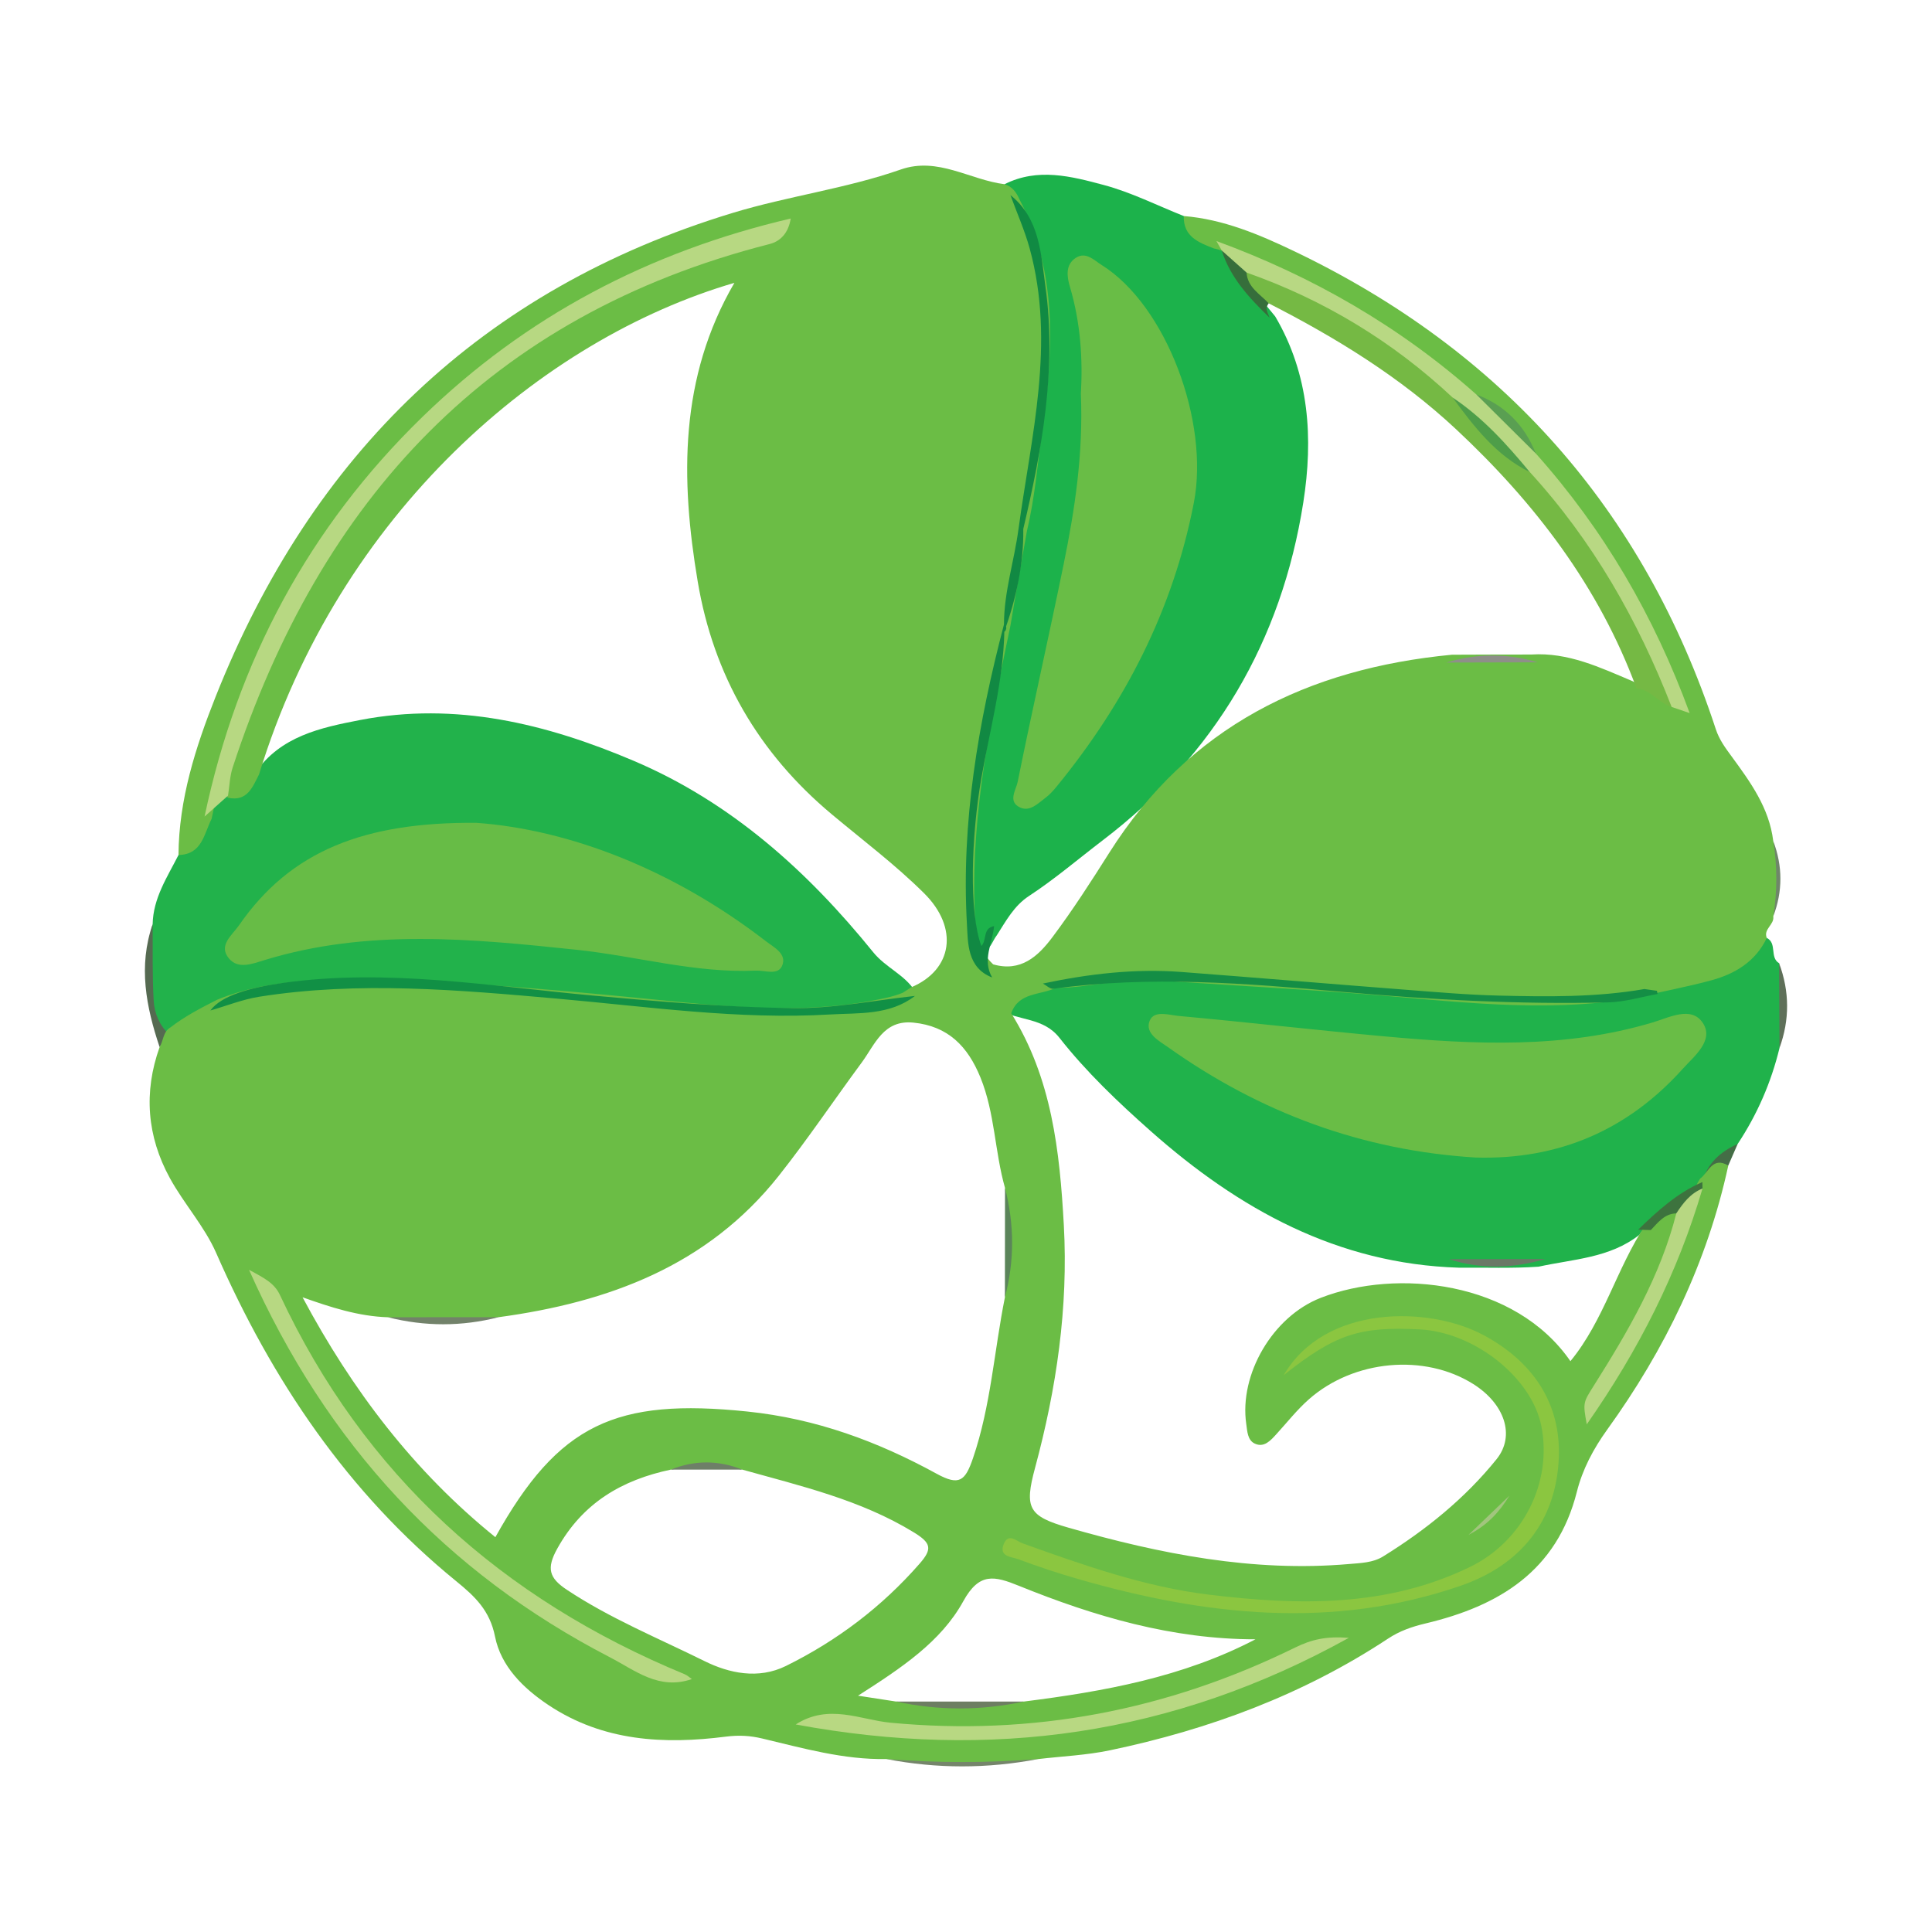 <?xml version="1.0" encoding="utf-8"?>
<!-- Generator: Adobe Illustrator 17.0.0, SVG Export Plug-In . SVG Version: 6.00 Build 0)  -->
<!DOCTYPE svg PUBLIC "-//W3C//DTD SVG 1.1//EN" "http://www.w3.org/Graphics/SVG/1.1/DTD/svg11.dtd">
<svg version="1.1" id="Layer_1" xmlns="http://www.w3.org/2000/svg" xmlns:xlink="http://www.w3.org/1999/xlink" x="0px" y="0px"
	 width="200px" height="200px" viewBox="0 0 200 200" enable-background="new 0 0 200 200" xml:space="preserve">

<g>
	<path fill="#20B24B" d="M170.23,102.385c0.68-0.768,1.629-0.498,2.471-0.639c3.816-0.637,7.308-1.978,10.192-4.653
		c1.099,0.543,0.277,2.027,1.281,2.618c0.525,2.925,0.473,5.854,0.039,8.783c-0.864,3.56-2.303,6.87-4.327,9.925
		c-1.305,1.249-2.677,2.436-3.675,3.968l0.019-0.018c-1.581,2.528-4.858,3.027-6.523,5.458c-3.063,2.415-6.855,2.509-10.431,3.299
		c-2.754,0.194-5.511,0.076-8.263,0.104c-12.542-0.382-22.78-6.068-31.885-14.132c-3.368-2.983-6.669-6.118-9.454-9.664
		c-1.664-2.118-4.174-1.743-6.128-2.856c0.088-3.129,3.329-1.221,4.411-2.762c11.33-1.155,22.586-0.09,33.884,0.788
		c9.188,0.714,18.437,1.834,27.677,0.254C169.888,102.794,170.086,102.685,170.23,102.385z"/>
	<path fill="#1CB24B" d="M122.544,22.365c0.863,1.207,1.698,2.451,3.381,2.588c0.487,0.355,0.929,0.754,1.222,1.292
		c1.382,2.344,3.132,4.415,4.859,6.507c3.558,6.029,3.947,12.668,2.911,19.264c-2.252,14.331-9.127,26.099-20.746,34.959
		c-2.544,1.94-4.978,4.027-7.659,5.783c-1.539,1.008-2.374,2.581-3.325,4.068c-0.471,0.583-0.703,1.67-1.502,1.591
		c-1.058-0.105-1.102-1.411-1.165-2.105c-0.309-3.392-0.356-6.801,0.043-10.206c0.742-6.32,1.687-12.604,3.051-18.822
		c0.116-0.529,0.019-1.099,0.062-1.648c1.107-3.534,1.616-7.182,2.059-10.843c1.632-9.802,3.963-19.565,1.245-29.562
		c-0.502-1.847-1.432-3.429-2.381-5.032c-0.203-0.376-0.406-0.752-0.609-1.128c3.435-1.738,6.927-0.817,10.281,0.082
		C117.112,19.913,119.792,21.271,122.544,22.365z"/>
	<path fill="#22B24B" d="M21.779,104.605c-1.421,0.835-2.841,1.669-4.262,2.504c-1.672-0.541-1.895-2.16-1.945-3.407
		c-0.107-2.663-0.48-5.372,0.229-8.025c0.051-2.703,1.514-4.879,2.676-7.168c1.382-1.002,2.218-2.374,2.703-3.984
		c0.699-0.843,1.018-2.114,2.426-2.162c1.384-0.244,2.068-1.325,2.806-2.343c2.619-3.814,6.784-4.695,10.872-5.485
		c9.908-1.915,19.285,0.386,28.325,4.229c10.069,4.28,17.987,11.408,24.785,19.809c1.281,1.583,3.222,2.305,4.314,4
		c0.014,0.175,0.016,0.351,0.006,0.527c-6.877,1.85-13.833,1.792-20.89,1.289c-12.81-0.913-25.556-2.945-38.441-2.531
		C30.734,102.008,25.925,101.784,21.779,104.605z"/>
	<path fill="#75856B" d="M91.742,182.094c5.242,0.001,10.485,0.002,15.728,0.003C102.227,183.103,96.984,183.112,91.742,182.094z"/>
	<path fill="#556A51" d="M15.8,95.678c0.024,2.649-0.045,5.304,0.111,7.946c0.076,1.29,0.61,2.537,1.608,3.485
		c-0.334,0.429-0.666,0.857-0.997,1.285C15.121,104.221,14.3,100.015,15.8,95.678z"/>
	<path fill="#5F7059" d="M184.212,108.493c-0.013-2.927-0.026-5.855-0.039-8.783C185.261,102.633,185.277,105.561,184.212,108.493z"
		/>
	<path fill="#6F866A" d="M183.564,94.872c0-2.606,0-5.213,0-7.82C184.552,89.658,184.559,92.265,183.564,94.872z"/>
	<path fill="#446E46" d="M176.21,122.386c0.531-1.965,1.89-3.163,3.675-3.968c-0.325,0.746-0.651,1.492-0.977,2.24
		C177.49,120.425,177.497,122.415,176.21,122.386z"/>
	<path fill="#7BC143" d="M139.575,98.503c-7.169,0-14.339,0.003-21.508-0.004c-0.868-0.001-2.006,0.204-2.328-0.781
		c-0.317-0.969,0.722-1.562,1.401-2.023c6.197-4.209,12.558-8.55,19.926-9.911c9.473-1.75,19.186-2.574,28.653,0.73
		c3.342,1.167,5.945,3.229,7.791,6.277c1.368,2.258,0.924,3.737-1.69,4.407c-3.847,0.986-7.821,1.07-11.732,1.228
		C153.26,98.702,146.413,98.503,139.575,98.503z"/>
	<path fill="#80C342" d="M83.797,107.609c-1.057,2.734-3.182,3.216-4.811,4.188c-12.616,7.531-26.355,8.751-40.472,6.395
		c-4.328-0.722-8.792-2.179-11.377-6.588c-1.275-2.175-0.297-3.185,1.483-3.694c1.772-0.507,3.673-0.712,5.526-0.761
		C50.576,106.713,66.974,108.489,83.797,107.609z"/>
	<path fill="#85C441" d="M90.755,58.395c-0.384-8.809,0.477-17.03,4.773-24.562c0.433-0.76,0.846-1.567,1.436-2.194
		c1.054-1.121,2.271-2.427,3.947-1.79c1.553,0.591,1.016,2.26,1.052,3.526c0.281,9.685-1.412,19.196-2.518,28.762
		c-0.402,3.479-0.794,6.996-0.714,10.485c0.081,3.546-0.738,6.984-0.745,10.496c-0.001,0.681-0.099,1.471-0.817,1.645
		c-0.799,0.194-1.07-0.609-1.32-1.202c-2.483-5.884-4.395-11.951-5.085-18.309C90.507,62.888,90.163,60.448,90.755,58.395z"/>
	<path fill="#6BBD45" d="M183.564,87.051c-0.416-3.424-2.367-6.096-4.318-8.76c-0.648-0.885-1.27-1.717-1.63-2.816
		c-7.456-22.735-22.125-39.176-43.643-49.471c-3.586-1.716-7.34-3.31-11.43-3.639c-0.057,2.135,1.539,2.738,3.118,3.354
		c0.872,0.173,1.655,0.578,2.474,0.892c9.019,3.463,16.943,8.736,24.435,14.729c2.588,1.309,4.546,3.25,5.876,5.825
		c2.638,3.808,5.928,7.159,8.162,11.24c2.439,4.455,5.459,8.661,6.364,13.857c-1.155-0.914-2.711-0.991-3.96-1.742
		c-3.365-1.421-6.688-3.013-10.496-2.764c-2.736,0.009-5.474,0.002-8.214,0.021c-14.944,1.429-27.218,7.444-35.462,20.486
		c-1.88,2.973-3.785,5.942-5.896,8.757c-1.495,1.994-3.283,3.629-6.135,2.809c-1.759-1.659-1.86-3.844-1.927-6.065
		c-0.299-9.878,1.733-19.453,3.724-29.035c0.544-3.272,1.131-6.536,1.709-9.802c0.82-3.43,1.098-6.95,1.58-10.429
		c1.126-8.122,1.66-16.241-2.369-23.874c-0.311-0.717-0.746-1.311-1.536-1.554c-3.589-0.447-6.902-2.864-10.741-1.523
		c-5.678,1.984-11.68,2.753-17.403,4.494c-26.007,7.908-43.557,24.983-53.523,50.074c-2.088,5.258-3.807,10.639-3.847,16.395
		c2.445-0.051,2.635-2.174,3.427-3.741c2.293-10.831,6.538-20.807,12.913-29.882C44.074,41.708,56.1,32.595,70.542,27.02
		c-23.341,9.487-38.914,26.588-46.895,51.119c-0.478,1.47-1.049,2.947-0.062,4.439c2.001,0.438,2.552-1.076,3.23-2.411
		c8.301-27.125,29.299-45.069,49.209-50.887c-5.716,9.814-5.58,20.315-3.797,30.919c1.63,9.694,6.275,17.746,13.889,24.107
		c3.212,2.683,6.575,5.214,9.547,8.164c3.62,3.592,2.949,7.931-1.329,9.733c-0.296,0.192-0.601,0.381-0.894,0.576
		c-1.016,0.407-2.079,0.607-3.167,0.81c-7.79,1.453-15.593,0.564-23.319-0.199c-11.375-1.123-22.727-2.13-34.171-1.851
		c-3.559,0.087-6.995,0.603-10.299,1.949c-1.677,0.851-3.343,1.709-4.834,2.865c-0.784,0.456-0.724,1.377-1.127,2.041
		c-1.675,4.679-1.306,9.243,1.06,13.561c1.458,2.661,3.585,4.995,4.793,7.747c5.789,13.19,13.622,24.838,24.87,33.998
		c1.903,1.55,3.46,3.007,3.997,5.711c0.61,3.073,2.907,5.35,5.56,7.113c5.637,3.743,11.936,4.068,18.327,3.253
		c1.367-0.174,2.522-0.105,3.765,0.19c4.234,1.005,8.434,2.208,12.847,2.128c5.243,0.413,10.486,0.412,15.729,0.003
		c2.474-0.291,4.986-0.397,7.415-0.905c10.274-2.15,19.993-5.748,28.799-11.561c1.221-0.806,2.475-1.238,3.896-1.576
		c7.566-1.802,13.584-5.395,15.66-13.644c0.575-2.286,1.688-4.41,3.141-6.425c5.961-8.264,10.355-17.299,12.528-27.326
		c-1.638-0.988-2.035,0.714-2.917,1.354c-0.081,0.138-0.169,0.271-0.25,0.408c-0.143,0.284-0.27,0.573-0.363,0.877
		c-2.295,7.734-5.873,14.849-10.278,21.567c3.182-5.133,6.198-10.36,8.299-16.057c0.398-1.078,1.144-2.236,0.049-3.368
		c-1.416-0.416-2.251,0.512-3.114,1.365c-2.975,4.459-4.281,9.855-7.766,14.1c-5.728-8.302-17.983-9.62-25.847-6.557
		c-4.997,1.946-8.453,7.943-7.712,13.054c0.111,0.764,0.125,1.677,0.878,2.033c0.977,0.462,1.658-0.338,2.242-0.975
		c1.117-1.22,2.137-2.529,3.386-3.627c4.629-4.069,11.939-4.743,16.995-1.561c3.219,2.025,4.392,5.324,2.408,7.785
		c-3.273,4.061-7.318,7.323-11.752,10.069c-1.043,0.646-2.308,0.674-3.526,0.779c-9.952,0.864-19.553-1.05-29.028-3.762
		c-4.154-1.189-4.591-2.022-3.467-6.189c2.224-8.244,3.45-16.6,2.979-25.141c-0.421-7.633-1.244-15.199-5.444-21.921
		c0.774-2.208,3.014-1.85,4.601-2.63c3.408,0.009,6.763-1.044,10.168-0.806c7.013,0.49,14.035,0.863,21.044,1.393
		c9.634,0.729,19.245,2.124,28.915,0.421c2.562-0.626,5.158-1.091,7.696-1.777c2.494-0.674,4.617-1.938,5.79-4.4
		c-0.376-0.922,0.797-1.375,0.672-2.221C183.989,92.265,183.993,89.658,183.564,87.051z M51.28,159.128
		c-8.433-6.807-14.822-15.21-19.958-24.832c2.905,1.031,5.782,1.971,8.838,2.067c3.823,0.433,7.645,0.446,11.467-0.009
		c11.353-1.54,21.611-5.315,28.995-14.641c2.999-3.789,5.698-7.814,8.571-11.704c1.387-1.877,2.25-4.462,5.365-4.148
		c3.585,0.361,5.624,2.449,6.94,5.685c1.5,3.689,1.469,7.671,2.541,11.427c0.394,3.776,0.408,7.552-0.011,11.327
		c-1.114,5.542-1.45,11.22-3.302,16.645c-0.806,2.363-1.418,2.902-3.761,1.619c-6.105-3.344-12.48-5.706-19.586-6.442
		C63.759,144.711,57.819,147.383,51.28,159.128z M72.939,171.96c-4.791-2.375-9.776-4.41-14.27-7.395
		c-1.833-1.217-2.113-2.21-0.988-4.24c2.624-4.736,6.688-7.118,11.761-8.191c2.465-0.41,4.93-0.409,7.395-0.001
		c6.08,1.704,12.238,3.121,17.747,6.488c1.83,1.119,1.951,1.721,0.598,3.267c-3.908,4.464-8.528,7.957-13.823,10.572
		C78.491,173.877,75.446,173.203,72.939,171.96z M105.493,164.169c7.815,3.166,15.848,5.531,24.474,5.531
		c-7.515,3.927-15.692,5.397-23.986,6.445c-4.408,0.387-8.817,0.395-13.225-0.003c-1.069-0.164-2.137-0.329-3.932-0.605
		c4.511-2.883,8.59-5.588,10.894-9.777C101.377,162.743,102.944,163.136,105.493,164.169z"/>
	<path fill="#B7D882" d="M23.605,82.364c-0.809,0.721-1.618,1.441-2.427,2.162c3.383-16.058,10.794-29.947,22.578-41.394
		c10.664-10.36,23.355-17.06,38.099-20.511c-0.237,1.499-1.059,2.355-2.194,2.644c-28.955,7.374-46.504,26.433-55.574,54.183
		C23.784,80.374,23.759,81.39,23.605,82.364z"/>
	<path fill="#8BC640" d="M132.885,142.358c4.282-7.35,15.065-7.16,20.674-4.157c5.14,2.752,8.053,7.094,7.807,12.752
		c-0.282,6.48-3.916,11.058-10.195,13.217c-13.245,4.553-26.402,3.072-39.505-0.693c-2.113-0.607-4.203-1.305-6.264-2.07
		c-0.689-0.255-2.057-0.253-1.481-1.602c0.486-1.14,1.308-0.263,1.942-0.036c6.312,2.261,12.652,4.508,19.333,5.315
		c9.194,1.111,18.37,1.328,27.008-2.891c5.482-2.677,8.499-8.758,7.36-14.548c-0.988-5.024-6.923-9.743-12.608-10.027
		C140.745,137.308,138.269,138.084,132.885,142.358z"/>
	<path fill="#75B944" d="M169.415,71.273c-3.895-10.572-10.545-19.233-18.688-26.842c-5.758-5.38-12.402-9.46-19.386-13.026
		c-1.464-0.59-2.739-1.315-2.322-3.25c1.113-0.721,2.137-0.144,3.092,0.319c6.779,3.283,13.541,6.604,18.72,12.321
		c2.4,2.921,4.829,5.814,8.096,7.847c6.494,6.57,10.816,14.482,14.192,22.978c0.212,0.534,0.247,1.055-0.07,1.563
		C171.71,72.788,170.903,71.381,169.415,71.273z"/>
	<path fill="#B8D883" d="M173.048,73.183c-3.483-8.956-8.162-17.191-14.682-24.312c-2.899-2.328-5.328-5.142-7.989-7.716
		c-6.206-5.806-13.318-10.12-21.336-12.94c-1.536,0-2.013-1.19-2.57-2.289c-0.182-0.324-0.365-0.648-0.547-0.973
		c9.944,3.643,18.972,8.836,26.906,15.883c2.46,1.628,4.462,3.718,6.16,6.114c7.009,7.851,12.217,16.756,15.923,26.869
		C174.077,73.534,173.562,73.358,173.048,73.183z"/>
	<path fill="#B7D882" d="M25.78,131.455c1.66,0.881,2.642,1.412,3.199,2.603c8.731,18.668,22.985,31.454,41.901,39.259
		c0.262,0.108,0.481,0.322,0.742,0.5c-3.422,1.177-5.834-0.884-8.5-2.264C46.13,162.758,33.851,149.57,25.78,131.455z"/>
	<path fill="#B8D882" d="M82.372,178.515c3.416-2.195,6.697-0.477,9.803-0.182c14.741,1.403,28.674-1.287,41.881-7.773
		c1.7-0.835,3.199-1.196,5.574-1.011C121.367,179.671,102.52,182.25,82.372,178.515z"/>
	<path fill="#119045" d="M21.779,104.605c1.111-1.533,4.109-2.379,7.535-2.858c10.781-1.507,21.384,0.337,32.048,1.313
		c6.865,0.629,13.756,1.2,20.642,1.302c4.229,0.063,8.471-0.809,12.708-1.262c-2.618,2.027-5.86,1.744-8.795,1.918
		c-9.443,0.559-18.814-0.808-28.208-1.637c-10.273-0.906-20.583-1.829-30.878-0.199C25.115,103.455,23.461,104.121,21.779,104.605z"
		/>
	<path fill="#148E45" d="M170.23,102.385c0.432,0.061,0.863,0.121,1.295,0.182c0.021,0.111,0.043,0.222,0.064,0.333
		c-1.693,0.3-3.38,0.821-5.08,0.864c-9.216,0.233-18.391-0.274-27.586-1.091c-9.918-0.882-19.901-1.695-29.876-0.316
		c-0.332,0.046-0.726-0.35-1.091-0.54c4.733-1.002,9.508-1.566,14.349-1.198c7.65,0.581,15.295,1.226,22.944,1.817
		c3.281,0.253,6.564,0.547,9.85,0.627C160.153,103.185,165.216,103.255,170.23,102.385z"/>
	<path fill="#B7D782" d="M176.243,123.033c-2.56,8.732-6.602,16.718-11.982,24.416c-0.41-2.264-0.381-2.246,0.751-4.041
		c3.531-5.602,6.872-11.298,8.519-17.803C173.795,124.074,174.556,123.066,176.243,123.033z"/>
	<path fill="#118943" d="M102.91,95.875c-0.172,1.767-1.251,3.498-0.204,5.312c-2.603-0.999-2.501-3.602-2.61-5.514
		c-0.601-10.551,1.174-20.86,3.836-31.037c0.203,0.156,0.277,0.319,0.22,0.488c-0.057,0.173-0.118,0.259-0.182,0.259
		c-0.116,5.148-1.488,10.111-2.374,15.134c-1.058,5.997-1.304,13.941-0.005,17.413C102.183,97.331,101.709,96.055,102.91,95.875z"/>
	<path fill="#108A43" d="M104.6,20.197c3.056,2.446,3.156,6.119,3.623,9.479c1.182,8.501-0.348,16.82-2.292,25.071
		c-0.16,0.307-0.325,0.326-0.495,0.008c1.31-9.637,3.837-19.232,1.16-29.015C106.078,23.852,105.272,22.043,104.6,20.197z"/>
	<path fill="#6D7E62" d="M92.756,176.142c4.408,0.001,8.816,0.002,13.225,0.003C101.572,177.091,97.164,177.099,92.756,176.142z"/>
	<path fill="#118943" d="M105.435,54.755c0.165-0.001,0.33-0.003,0.495-0.008c0.048,3.674-0.739,7.195-1.961,10.635
		c-0.013-0.248-0.025-0.497-0.038-0.746C103.932,61.266,104.998,58.059,105.435,54.755z"/>
	<path fill="#72826A" d="M51.627,136.354c-3.821,0.977-7.643,0.977-11.466,0.009C43.982,136.36,47.805,136.357,51.627,136.354z"/>
	<path fill="#5A9F52" d="M158.99,46.95c-2.052-2.038-4.104-4.076-6.158-6.114C155.789,41.961,157.826,44.016,158.99,46.95z"/>
	<path fill="#5B855A" d="M104.027,134.3c0.004-3.775,0.008-7.551,0.011-11.327C105.008,126.75,105.031,130.526,104.027,134.3z"/>
	<path fill="#3D733E" d="M176.243,123.033c-1.246,0.498-2.009,1.504-2.712,2.573c-1.234,0.036-1.893,0.952-2.641,1.73
		c-0.437-0.012-0.875-0.025-1.312-0.038c2.001-1.936,4.047-3.81,6.652-4.931C176.234,122.59,176.238,122.811,176.243,123.033z"/>
	<path fill="#8E8F89" d="M149.719,68.586c3.151-0.956,6.304-0.974,9.461-0.023C156.027,68.57,152.873,68.578,149.719,68.586z"/>
	<path fill="#A2C57E" d="M156.255,154.83c-1.039,1.686-2.233,3.024-4.239,4.062C153.568,157.405,154.849,156.177,156.255,154.83z"/>
	<path fill="#6E7F68" d="M76.837,152.133c-2.465,0-4.93,0-7.395,0.001C71.907,151.14,74.372,151.147,76.837,152.133z"/>
	<path fill="#69BD46" d="M152.755,119.827c-11.71-0.718-22.29-4.634-31.827-11.413c-0.884-0.629-2.439-1.418-1.918-2.736
		c0.449-1.136,2.009-0.599,3.02-0.507c7.092,0.648,14.169,1.463,21.261,2.11c9.33,0.852,18.653,1.3,27.805-1.442
		c1.761-0.527,4.005-1.735,5.188,0.067c1.191,1.814-0.962,3.484-2.077,4.727C168.528,116.967,161.363,120.08,152.755,119.827z"/>
	<path fill="#6A7866" d="M159.975,130.33c-3.324,0.985-6.65,1.097-9.979,0.021C153.323,130.344,156.649,130.337,159.975,130.33z"/>
	<path fill="#69BD46" d="M111.89,40.767c0.211-3.519-0.021-7.337-1.134-11.083c-0.309-1.04-0.496-2.302,0.64-3.01
		c1.036-0.645,1.857,0.265,2.663,0.77c6.685,4.189,11.151,16.218,9.53,24.586c-2.147,11.083-7.115,20.718-14.191,29.375
		c-0.348,0.425-0.724,0.85-1.161,1.175c-0.777,0.578-1.598,1.473-2.621,1.017c-1.333-0.595-0.432-1.84-0.27-2.642
		c1.519-7.523,3.221-15.009,4.759-22.528C111.27,52.724,112.15,46.974,111.89,40.767z"/>
	<path fill="#366E3B" d="M126.471,25.925c0.857,0.764,1.715,1.527,2.571,2.29c0.101,1.541,1.399,2.222,2.298,3.19
		c-0.446,0.524-0.09,0.999,0.091,1.485C129.351,30.872,127.374,28.781,126.471,25.925z"/>
	<path fill="#67BC46" d="M49.304,85.178c9.691,0.694,20.458,4.891,30.002,12.272c0.778,0.602,2.187,1.283,1.66,2.524
		c-0.439,1.033-1.784,0.462-2.721,0.504c-6.298,0.279-12.37-1.507-18.572-2.159c-10.843-1.14-21.614-2.197-32.277,1.065
		c-1.292,0.395-2.743,0.984-3.703-0.173c-1.125-1.355,0.339-2.397,1.042-3.414C30.094,88.04,37.76,85.09,49.304,85.178z"/>
	<path fill="#4E9E49" d="M150.376,41.155c3.133,2.084,5.613,4.846,7.989,7.715C154.876,47.154,152.599,44.182,150.376,41.155z"/>
</g>
</svg>
